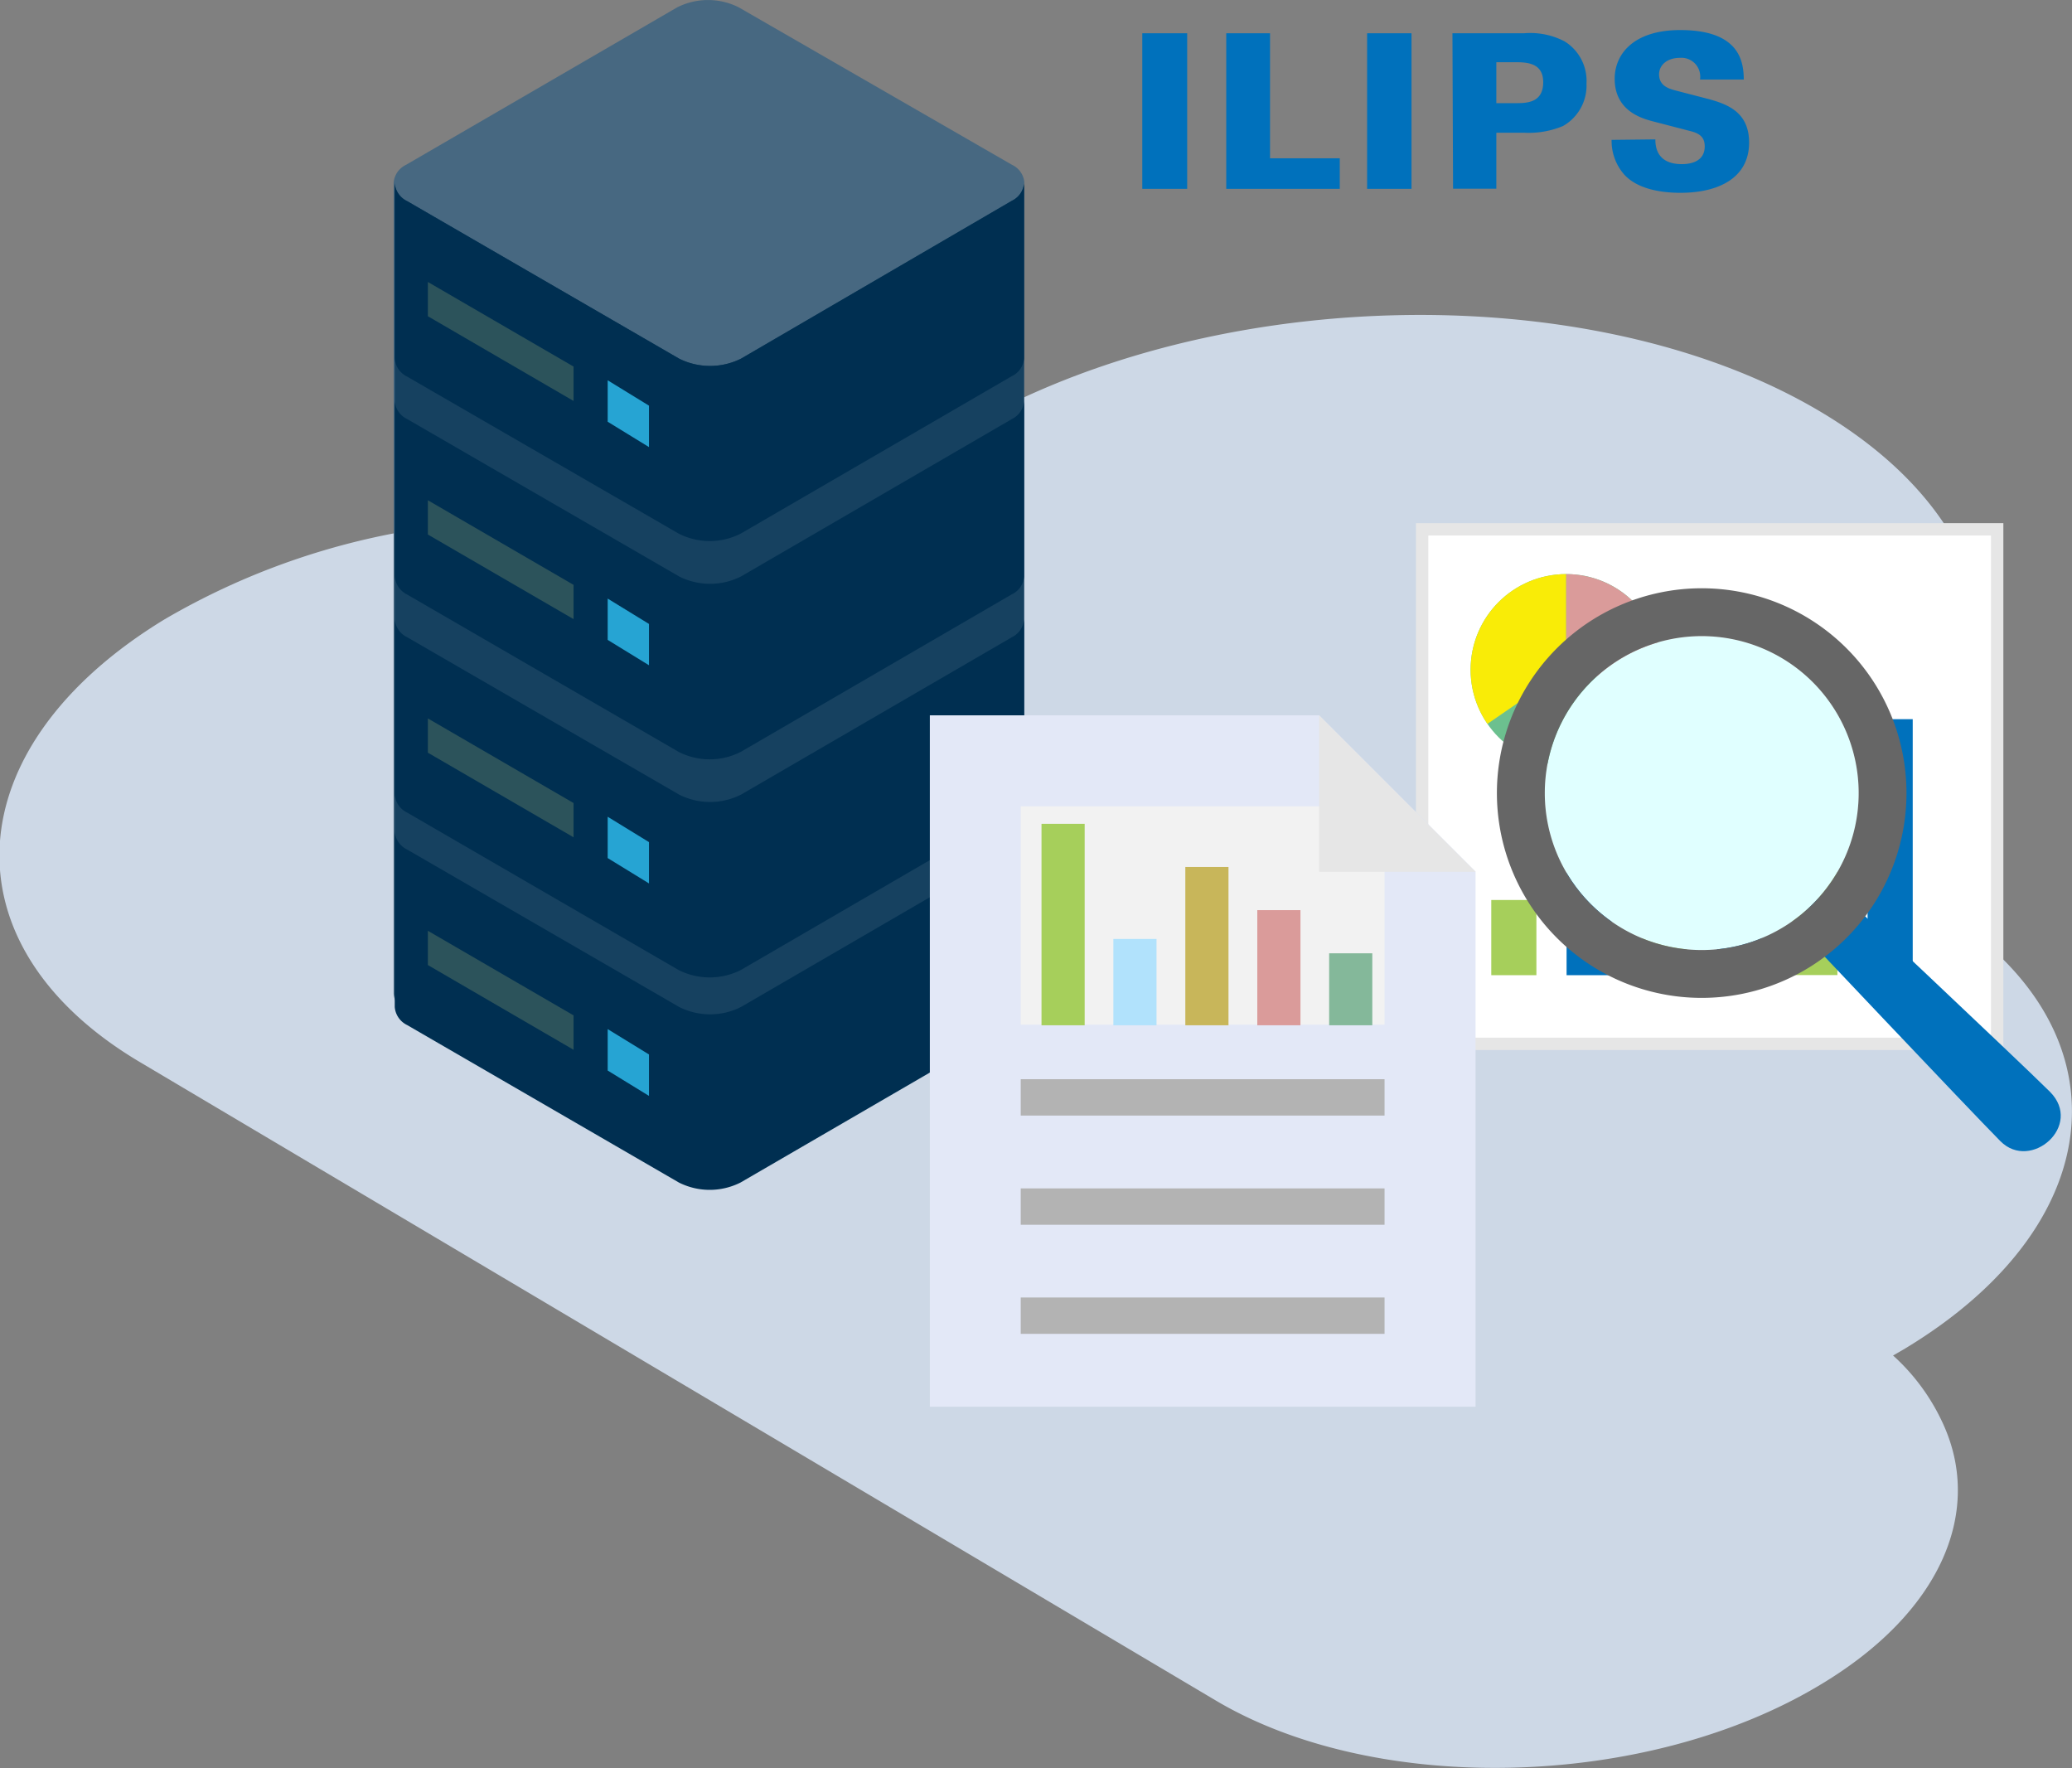 <svg xmlns="http://www.w3.org/2000/svg" viewBox="0 0 167.55 142.97"><rect x="0" y="0" width="167.55" height="142.97" fill="#808080" stroke="none"/><defs><style>.cls-1{isolation:isolate;}.cls-2{fill:#cdd8e6;}.cls-3{fill:#476881;}.cls-4{fill:#164160;}.cls-5{fill:#002f51;}.cls-6{fill:#26a4d3;}.cls-7{fill:#2c535b;}.cls-8{fill:#fff;}.cls-9{fill:#e6e6e6;}.cls-10{fill:#a6cf5b;}.cls-11{fill:#0071bc;}.cls-12{fill:#6cc08f;}.cls-13{fill:#f9ec07;}.cls-14{fill:#da9b9a;}.cls-15{fill:#e0ffff;mix-blend-mode:multiply;}.cls-16{fill:#666;}.cls-17{fill:#e3e8f7;}.cls-18{fill:#f2f2f2;}.cls-19{fill:#b1e2fc;}.cls-20{fill:#c8b65a;}.cls-21{fill:#84b89a;}.cls-22{fill:#b3b3b3;}</style></defs><g class="cls-1"><g id="レイヤー_2" data-name="レイヤー 2"><g id="レイヤー_1-2" data-name="レイヤー 1"><path class="cls-2" d="M157.26,115.43a16.8,16.8,0,0,0-4.18-5.83c.37-.21.74-.42,1.1-.64,17-10.34,17.91-26.38,2-35.81a39,39,0,0,0-4.88-2.44c13.51-11.94,12.32-27.68-4.12-37.44C128.46,22.16,97,23,77,35.22a38.88,38.88,0,0,0-10.89,9.46c-.12.14-.25.28-.36.42a58.78,58.78,0,0,0-16.44-3.17l-1.4,0c-.65,0-1.3-.06-2-.06-.91,0-1.83,0-2.75.05h-.68c-.93,0-1.86.11-2.78.18l-.72,0c-.7.07-1.4.16-2.11.25-.47.06-1,.1-1.42.17l-1,.17a58.48,58.48,0,0,0-21.13,7.38c-17,10.34-17.91,26.38-2,35.81l87,51.62c13.07,7.76,35,7.15,49-1.35C156.91,130.36,160.25,122.38,157.26,115.43Z"/><path class="cls-3" d="M82.84,14.87a1.73,1.73,0,0,0-1-1.54L59.75.6a5.53,5.53,0,0,0-5,0L32.83,13.33a1.76,1.76,0,0,0-1,1.45h0l0,65.57a1.78,1.78,0,0,0,1,1.46L54.89,94.53a5.53,5.53,0,0,0,5,0L81.81,81.8a1.76,1.76,0,0,0,1-1.44l0-65.56A.17.17,0,0,1,82.84,14.87Z"/><path class="cls-4" d="M81.83,16.23,59.92,29a5.61,5.61,0,0,1-5,0l-22-12.74a1.76,1.76,0,0,1-1-1.46l0,65.57a1.78,1.78,0,0,0,1,1.46L54.89,94.53a5.53,5.53,0,0,0,5,0L81.81,81.8a1.76,1.76,0,0,0,1-1.44l0-65.56A1.73,1.73,0,0,1,81.83,16.23Z"/><path class="cls-5" d="M81.83,16.23,59.92,29a5.61,5.61,0,0,1-5,0l-22-12.74a1.76,1.76,0,0,1-1-1.46l0,14.19a1.78,1.78,0,0,0,1,1.46L54.89,43.15a5.53,5.53,0,0,0,5,0L81.81,30.42a1.74,1.74,0,0,0,1-1.44l0-14.18A1.73,1.73,0,0,1,81.83,16.23Z"/><polygon class="cls-6" points="52.48 36.15 49.14 34.1 49.14 30.75 52.48 32.8 52.48 36.15"/><polygon class="cls-7" points="46.38 32.42 34.6 25.57 34.6 22.8 46.38 29.64 46.38 32.42"/><path class="cls-5" d="M81.83,33.88,59.92,46.61a5.55,5.55,0,0,1-5,0l-22-12.73a1.76,1.76,0,0,1-1-1.46l0,14.18a1.8,1.8,0,0,0,1,1.47L54.89,60.8a5.53,5.53,0,0,0,5,0L81.81,48.06a1.73,1.73,0,0,0,1-1.43l0-14.19A1.76,1.76,0,0,1,81.83,33.88Z"/><polygon class="cls-6" points="52.48 53.79 49.14 51.74 49.14 48.4 52.48 50.45 52.48 53.79"/><polygon class="cls-7" points="46.38 50.06 34.6 43.22 34.6 40.45 46.38 47.29 46.38 50.06"/><path class="cls-5" d="M81.83,51.52,59.92,64.25a5.55,5.55,0,0,1-5,0l-22-12.73a1.76,1.76,0,0,1-1-1.46l0,14.18a1.78,1.78,0,0,0,1,1.46L54.89,78.44a5.59,5.59,0,0,0,5,0L81.81,65.7a1.73,1.73,0,0,0,1-1.43l0-14.19A1.76,1.76,0,0,1,81.83,51.52Z"/><polygon class="cls-6" points="52.48 71.43 49.14 69.38 49.14 66.04 52.48 68.09 52.48 71.43"/><polygon class="cls-7" points="46.38 67.7 34.6 60.86 34.6 58.09 46.38 64.93 46.38 67.7"/><path class="cls-5" d="M81.83,68.69,59.92,81.42a5.55,5.55,0,0,1-5,0l-22-12.73a1.76,1.76,0,0,1-1-1.46l0,14.19a1.78,1.78,0,0,0,1,1.46L54.89,95.61a5.53,5.53,0,0,0,5,0L81.81,82.88a1.76,1.76,0,0,0,1-1.44l0-14.18A1.73,1.73,0,0,1,81.83,68.69Z"/><polygon class="cls-6" points="52.48 88.61 49.14 86.56 49.14 83.21 52.48 85.26 52.48 88.61"/><polygon class="cls-7" points="46.38 84.88 34.6 78.03 34.6 75.26 46.38 82.1 46.38 84.88"/><rect class="cls-8" x="115" y="42.8" width="46.46" height="41.59"/><path class="cls-9" d="M161,43.3V83.9H115.5V43.3H161m1-1H114.5V84.9H162V42.3Z"/><rect class="cls-10" x="144.93" y="61.81" width="3.65" height="17.04" transform="translate(293.51 140.65) rotate(-180)"/><rect class="cls-11" x="138.84" y="64.61" width="3.65" height="14.23" transform="translate(281.34 143.46) rotate(-180)"/><circle class="cls-12" cx="126.65" cy="54.15" r="7.73"/><path class="cls-13" d="M118.92,54.15a7.7,7.7,0,0,0,1.36,4.38l6.37-4.38V46.42A7.73,7.73,0,0,0,118.92,54.15Z"/><path class="cls-14" d="M134.37,54.15a7.73,7.73,0,0,0-7.72-7.73v7.73l7.52,1.67A7.71,7.71,0,0,0,134.37,54.15Z"/><rect class="cls-11" x="151.01" y="58.16" width="3.65" height="20.69" transform="translate(305.68 137) rotate(-180)"/><rect class="cls-10" x="132.76" y="73.01" width="3.65" height="5.83" transform="translate(269.17 151.86) rotate(-180)"/><rect class="cls-11" x="126.67" y="69.11" width="3.65" height="9.74" transform="translate(257 147.96) rotate(-180)"/><rect class="cls-10" x="120.59" y="72.76" width="3.65" height="6.08" transform="translate(244.83 151.61) rotate(-180)"/><path class="cls-11" d="M165.76,88.27c2.73,2.73-1.54,6.48-4,4S145,74.66,145,74.66l3.12-3.12S163,85.54,165.76,88.27Z"/><circle class="cls-15" cx="137.61" cy="64.13" r="12.69"/><path class="cls-16" d="M149.32,52.42a16.56,16.56,0,1,0,0,23.41A16.56,16.56,0,0,0,149.32,52.42ZM146.58,73.1a12.69,12.69,0,1,1,0-17.95A12.69,12.69,0,0,1,146.58,73.1Z"/><polygon class="cls-2" points="119.32 70.49 106.67 70.49 106.67 57.84 119.32 70.49"/><polygon class="cls-17" points="75.19 57.84 75.19 113.74 119.32 113.74 119.32 70.49 106.67 57.84 75.19 57.84"/><rect class="cls-18" x="82.54" y="65.2" width="29.42" height="17.65"/><rect class="cls-10" x="84.22" y="66.61" width="3.49" height="16.29"/><rect class="cls-19" x="90.03" y="75.92" width="3.49" height="6.98"/><rect class="cls-20" x="95.85" y="70.1" width="3.49" height="12.8"/><rect class="cls-14" x="101.67" y="73.59" width="3.49" height="9.31"/><rect class="cls-21" x="107.48" y="77.08" width="3.49" height="5.82"/><rect class="cls-22" x="82.54" y="104.91" width="29.42" height="2.94"/><rect class="cls-22" x="82.54" y="96.09" width="29.42" height="2.94"/><rect class="cls-22" x="82.54" y="87.26" width="29.42" height="2.94"/><polygon class="cls-9" points="119.32 70.49 106.67 70.49 106.67 57.84 119.32 70.49"/><path class="cls-11" d="M92.37,2.69H96V15.27H92.37Z"/><path class="cls-11" d="M99.16,2.69h3.54V12.8h5.64v2.47H99.16Z"/><path class="cls-11" d="M110.55,2.69h3.59V15.27h-3.59Z"/><path class="cls-11" d="M117.45,2.69h5.79a6,6,0,0,1,3.27.65,3.75,3.75,0,0,1,1.78,3.41,3.76,3.76,0,0,1-1.9,3.44,7.16,7.16,0,0,1-3.17.54H121v4.53h-3.5ZM121,8.34h1.55c.86,0,2.24,0,2.24-1.69,0-1.53-1.24-1.62-2.25-1.62H121Z"/><path class="cls-11" d="M133.86,11.27c0,.5.06,2,2.13,2,.3,0,1.86,0,1.86-1.43,0-.59-.24-1-1.08-1.22l-3.08-.8c-.87-.23-3.12-.82-3.12-3.45,0-2,1.53-3.94,5.3-3.94,4.91,0,5.12,2.67,5.14,4h-3.54a1.52,1.52,0,0,0-1.65-1.75c-1,0-1.66.58-1.66,1.33,0,.92.77,1.15,1.27,1.29l2.35.61c1.68.43,3.66,1,3.66,3.62,0,2.81-2.4,4.06-5.56,4.06-1.3,0-3.41-.21-4.56-1.5a4.13,4.13,0,0,1-1-2.78Z"/></g></g></g></svg>